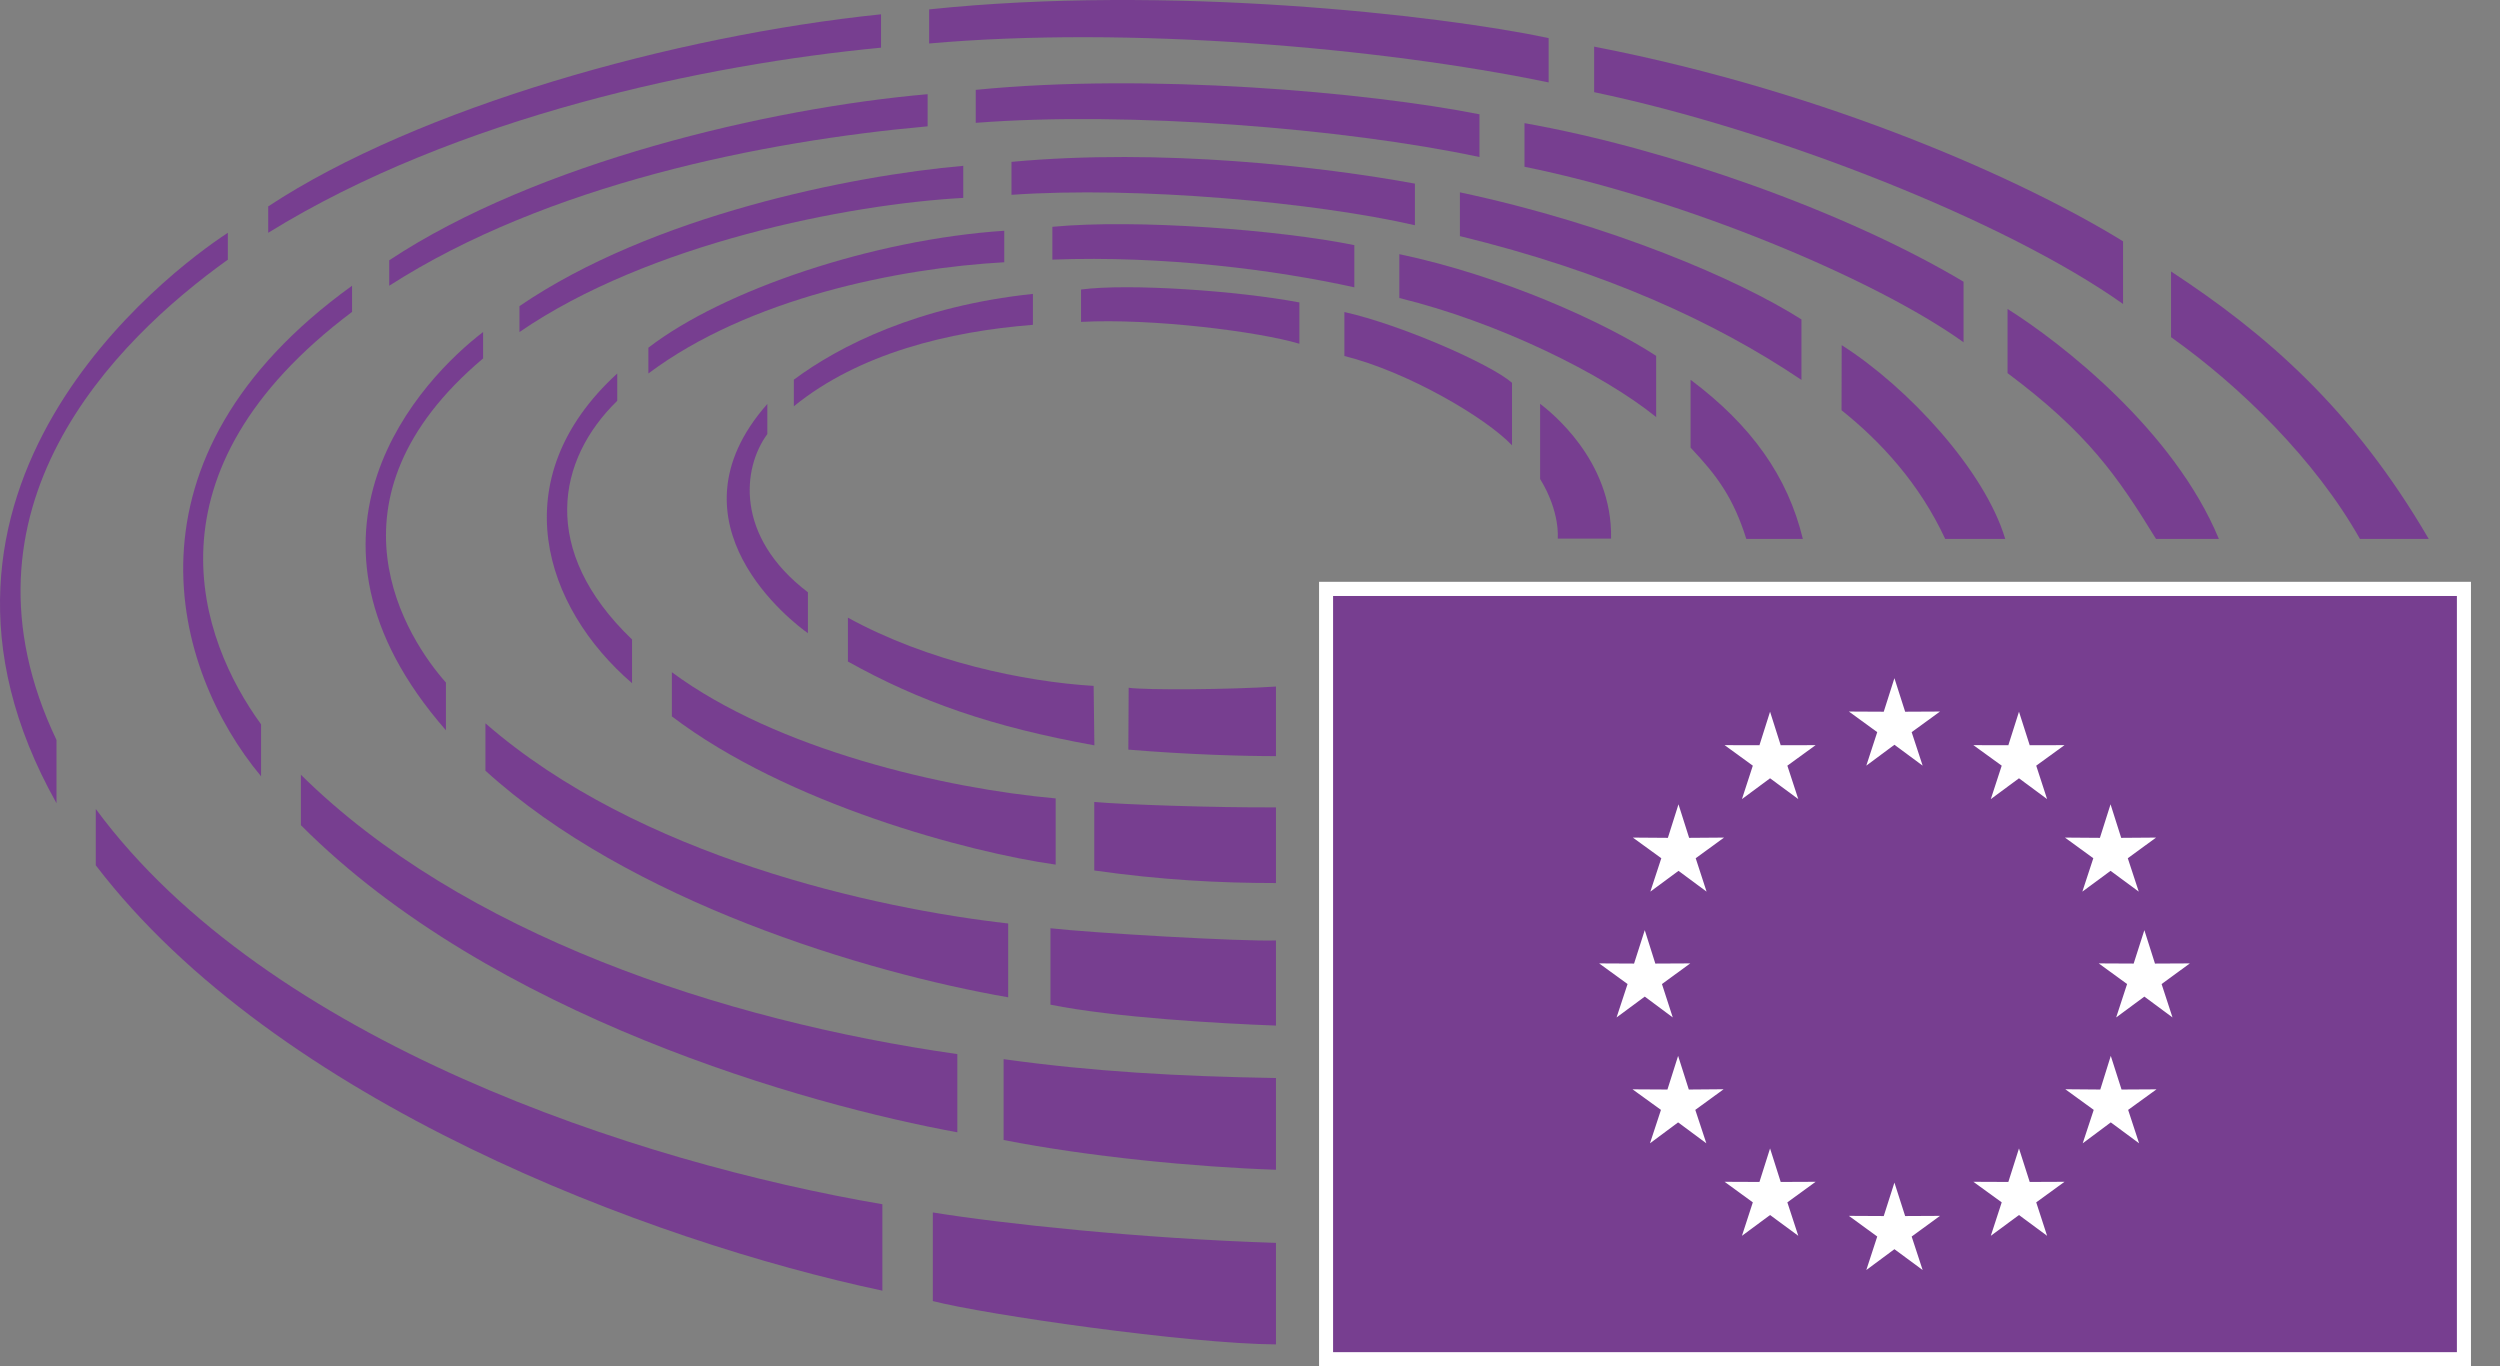 <svg width="86" height="47" viewBox="0 0 86 47" fill="none" xmlns="http://www.w3.org/2000/svg">
<rect x="0" y="0" width="86" height="47" fill="#808080" stroke="none"/>
<g clip-path="url(#clip0_21_158)">
<path d="M85.001 20.014H45.376V47.001H85.001V20.014Z" fill="white"/>
<path d="M84.517 20.502H45.858V46.514H84.517V20.502Z" fill="#773E90"/>
<path d="M65.168 23.329L65.537 24.483L66.736 24.477L65.761 25.186L66.139 26.338L65.168 25.62L64.201 26.338L64.577 25.186L63.602 24.477L64.801 24.483L65.168 23.329Z" fill="white"/>
<path d="M65.168 40.681L65.537 41.832L66.736 41.826L65.761 42.537L66.139 43.689L65.168 42.972L64.201 43.689L64.577 42.537L63.602 41.826L64.801 41.832L65.168 40.681Z" fill="white"/>
<path d="M60.89 24.483L61.256 25.636L62.457 25.633L61.485 26.339L61.861 27.489L60.89 26.773L59.923 27.489L60.297 26.339L59.326 25.633L60.525 25.636L60.89 24.483Z" fill="white"/>
<path d="M57.74 27.668L58.106 28.822L59.307 28.813L58.332 29.523L58.706 30.672L57.74 29.957L56.772 30.672L57.149 29.523L56.17 28.813L57.375 28.822L57.74 27.668Z" fill="white"/>
<path d="M56.58 31.997L56.943 33.147L58.145 33.141L57.171 33.851L57.543 35L56.58 34.283L55.61 35L55.988 33.851L55.011 33.141L56.212 33.147L56.58 31.997Z" fill="white"/>
<path d="M57.727 36.322L58.095 37.48L59.293 37.47L58.318 38.18L58.698 39.33L57.727 38.61L56.759 39.33L57.137 38.18L56.159 37.473L57.36 37.48L57.727 36.322Z" fill="white"/>
<path d="M60.89 39.506L61.256 40.659L62.457 40.654L61.485 41.361L61.861 42.512L60.89 41.797L59.923 42.512L60.297 41.361L59.326 40.654L60.525 40.659L60.89 39.506Z" fill="white"/>
<path d="M69.453 24.483L69.087 25.636L67.884 25.633L68.859 26.339L68.484 27.489L69.453 26.773L70.42 27.489L70.046 26.339L71.019 25.633L69.822 25.636L69.453 24.483Z" fill="white"/>
<path d="M72.603 27.668L72.237 28.822L71.034 28.813L72.01 29.523L71.633 30.672L72.603 29.957L73.573 30.672L73.196 29.523L74.169 28.813L72.969 28.822L72.603 27.668Z" fill="white"/>
<path d="M73.766 31.997L73.398 33.147L72.196 33.141L73.172 33.851L72.796 35L73.766 34.283L74.734 35L74.359 33.851L75.331 33.141L74.131 33.147L73.766 31.997Z" fill="white"/>
<path d="M72.611 36.322L72.25 37.48L71.046 37.47L72.024 38.18L71.645 39.33L72.611 38.61L73.585 39.33L73.208 38.18L74.184 37.473L72.981 37.48L72.611 36.322Z" fill="white"/>
<path d="M69.453 39.506L69.087 40.659L67.884 40.654L68.859 41.361L68.484 42.512L69.453 41.797L70.42 42.512L70.046 41.361L71.019 40.654L69.822 40.659L69.453 39.506Z" fill="white"/>
<path d="M52.013 15.318V13.167C51.237 12.497 48.136 11.155 46.247 10.734V12.247C48.409 12.784 51.101 14.359 52.013 15.318Z" fill="#773E90"/>
<path d="M53.585 18.528H55.421C55.477 15.814 53.294 14.134 52.98 13.89V16.477C53.683 17.623 53.585 18.528 53.585 18.528Z" fill="#773E90"/>
<path d="M58.156 13.065V15.399C59.079 16.373 59.633 17.137 60.073 18.539H62.018C61.498 16.395 60.262 14.644 58.157 13.065H58.156Z" fill="#773E90"/>
<path d="M56.972 14.345V12.242C55.187 11.079 51.661 9.484 48.137 8.743V10.252C51.522 11.079 55.121 12.849 56.972 14.347V14.345Z" fill="#773E90"/>
<path d="M61.97 13.069V10.988C59.83 9.627 55.424 7.724 50.221 6.616V8.122C55.215 9.339 59.005 11.074 61.97 13.069Z" fill="#773E90"/>
<path d="M63.354 11.873L63.349 14.112C64.716 15.205 66.035 16.645 66.915 18.539H68.98C68.274 16.181 65.632 13.322 63.354 11.873Z" fill="#773E90"/>
<path d="M67.546 11.773V9.691C63.452 7.249 57.316 5.102 52.443 4.236V5.737C57.947 6.851 64.503 9.595 67.546 11.774V11.773Z" fill="#773E90"/>
<path d="M74.165 18.539H76.329C74.773 14.783 70.879 11.774 69.06 10.628V12.836C71.815 14.895 72.833 16.366 74.167 18.539H74.165Z" fill="#773E90"/>
<path d="M73.033 10.458V8.301C69.716 6.255 63.008 3.192 54.839 1.604V3.171C61.053 4.473 68.979 7.584 73.033 10.457V10.458Z" fill="#773E90"/>
<path d="M81.182 18.539H83.548C80.925 14.039 77.926 11.465 74.684 9.339V11.599C77.086 13.301 79.662 15.838 81.182 18.54V18.539Z" fill="#773E90"/>
<path d="M44.699 11.825V10.404C42.571 10.001 38.832 9.744 37.188 9.959V11.073C39.656 10.944 43.291 11.406 44.699 11.825Z" fill="#773E90"/>
<path d="M35.532 11.174V10.11C31.584 10.527 28.875 11.894 27.308 13.061V13.976C29.546 12.155 32.645 11.401 35.532 11.174Z" fill="#773E90"/>
<path d="M26.396 14.932V13.896C22.764 18.012 27.308 21.44 27.792 21.782V20.375C25.253 18.438 25.55 16.078 26.396 14.933V14.932Z" fill="#773E90"/>
<path d="M29.168 21.247V22.756C31.634 24.133 34.117 25.003 37.647 25.64L37.621 23.595C35.221 23.449 31.923 22.759 29.166 21.247H29.168Z" fill="#773E90"/>
<path d="M38.826 23.659L38.815 25.787C40.88 25.96 42.829 26.012 43.893 26.011V23.617C42.325 23.723 39.419 23.744 38.826 23.659Z" fill="#773E90"/>
<path d="M46.589 9.884V8.433C44.048 7.914 39.12 7.527 36.201 7.802V8.931C40.053 8.787 43.865 9.284 46.589 9.884Z" fill="#773E90"/>
<path d="M36.315 29.743V27.465C32.534 27.128 26.722 25.797 23.112 23.124V24.643C27.069 27.655 33.33 29.323 36.315 29.743Z" fill="#773E90"/>
<path d="M21.742 23.502V21.998C18.539 18.926 19.165 15.802 21.233 13.788V12.848C17.258 16.489 18.714 20.895 21.742 23.502Z" fill="#773E90"/>
<path d="M37.643 27.587V29.945C39.944 30.271 41.94 30.377 43.893 30.377V27.774C41.787 27.786 38.578 27.675 37.643 27.587Z" fill="#773E90"/>
<path d="M22.304 11.961V12.848C25.749 10.263 30.915 9.221 34.546 9.022V7.938C30.049 8.235 24.884 9.972 22.304 11.961Z" fill="#773E90"/>
<path d="M16.699 24.882V26.512C21.641 31.007 29.77 33.454 34.681 34.307V31.768C30.157 31.256 21.979 29.487 16.699 24.882Z" fill="#773E90"/>
<path d="M48.673 7.748V6.317C45.481 5.73 39.962 5.091 34.795 5.568V6.702C39.138 6.397 45.269 6.966 48.673 7.748Z" fill="#773E90"/>
<path d="M36.136 31.933V34.561C38.327 35.002 41.93 35.208 43.893 35.28V32.351C42.723 32.393 37.597 32.096 36.136 31.932V31.933Z" fill="#773E90"/>
<path d="M33.136 6.807V5.705C29.295 6.039 22.426 7.418 17.87 10.53V11.422C22.304 8.376 29.168 7.025 33.136 6.808V6.807Z" fill="#773E90"/>
<path d="M16.619 12.33V11.422C14.534 13.008 9.423 18.354 15.34 25.122V23.48C14.024 21.997 10.85 17.194 16.619 12.33Z" fill="#773E90"/>
<path d="M50.894 5.402V3.932C47.025 3.166 39.49 2.504 33.566 3.091V4.226C38.803 3.818 46.254 4.413 50.894 5.402Z" fill="#773E90"/>
<path d="M34.524 36.436V39.216C37.441 39.788 41.074 40.144 43.893 40.24V37.084C40.519 37.026 37.611 36.865 34.524 36.435V36.436Z" fill="#773E90"/>
<path d="M32.932 38.952V36.261C24.822 35.105 15.887 32.126 10.351 26.651V28.386C16.91 34.976 27.791 38.014 32.932 38.951V38.952Z" fill="#773E90"/>
<path d="M13.389 8.954V9.83C18.81 6.35 26.237 4.854 31.91 4.346V3.24C26.456 3.717 18.469 5.59 13.389 8.954Z" fill="#773E90"/>
<path d="M8.981 26.705V24.917C6.858 21.998 4.776 16.242 12.111 10.729V9.829C3.874 15.768 5.927 23.04 8.981 26.705Z" fill="#773E90"/>
<path d="M3.295 27.829V29.767C9.517 37.908 22.365 42.7 30.354 44.399V41.426C21.961 39.994 9.207 35.846 3.295 27.829Z" fill="#773E90"/>
<path d="M53.273 2.835V1.309C49.448 0.504 40.15 -0.537 31.962 0.323V1.496C38.809 0.889 47.449 1.63 53.273 2.835Z" fill="#773E90"/>
<path d="M30.308 1.639V0.492C23.203 1.224 14.382 3.702 9.226 7.1V8.008C15.702 4.003 24.297 2.213 30.308 1.64V1.639Z" fill="#773E90"/>
<path d="M32.089 41.709V44.757C33.913 45.225 40.839 46.225 43.893 46.248V42.755C39.232 42.606 34.472 42.095 32.089 41.708V41.709Z" fill="#773E90"/>
<path d="M7.838 8.931V8.009C5.753 9.365 -4.121 16.842 1.944 27.631V25.456C-1.85 17.502 3.932 11.731 7.838 8.932V8.931Z" fill="#773E90"/>
</g>
<defs>
<clipPath id="clip0_21_158">
<rect width="86" height="47" fill="white"/>
</clipPath>
</defs>
</svg>
